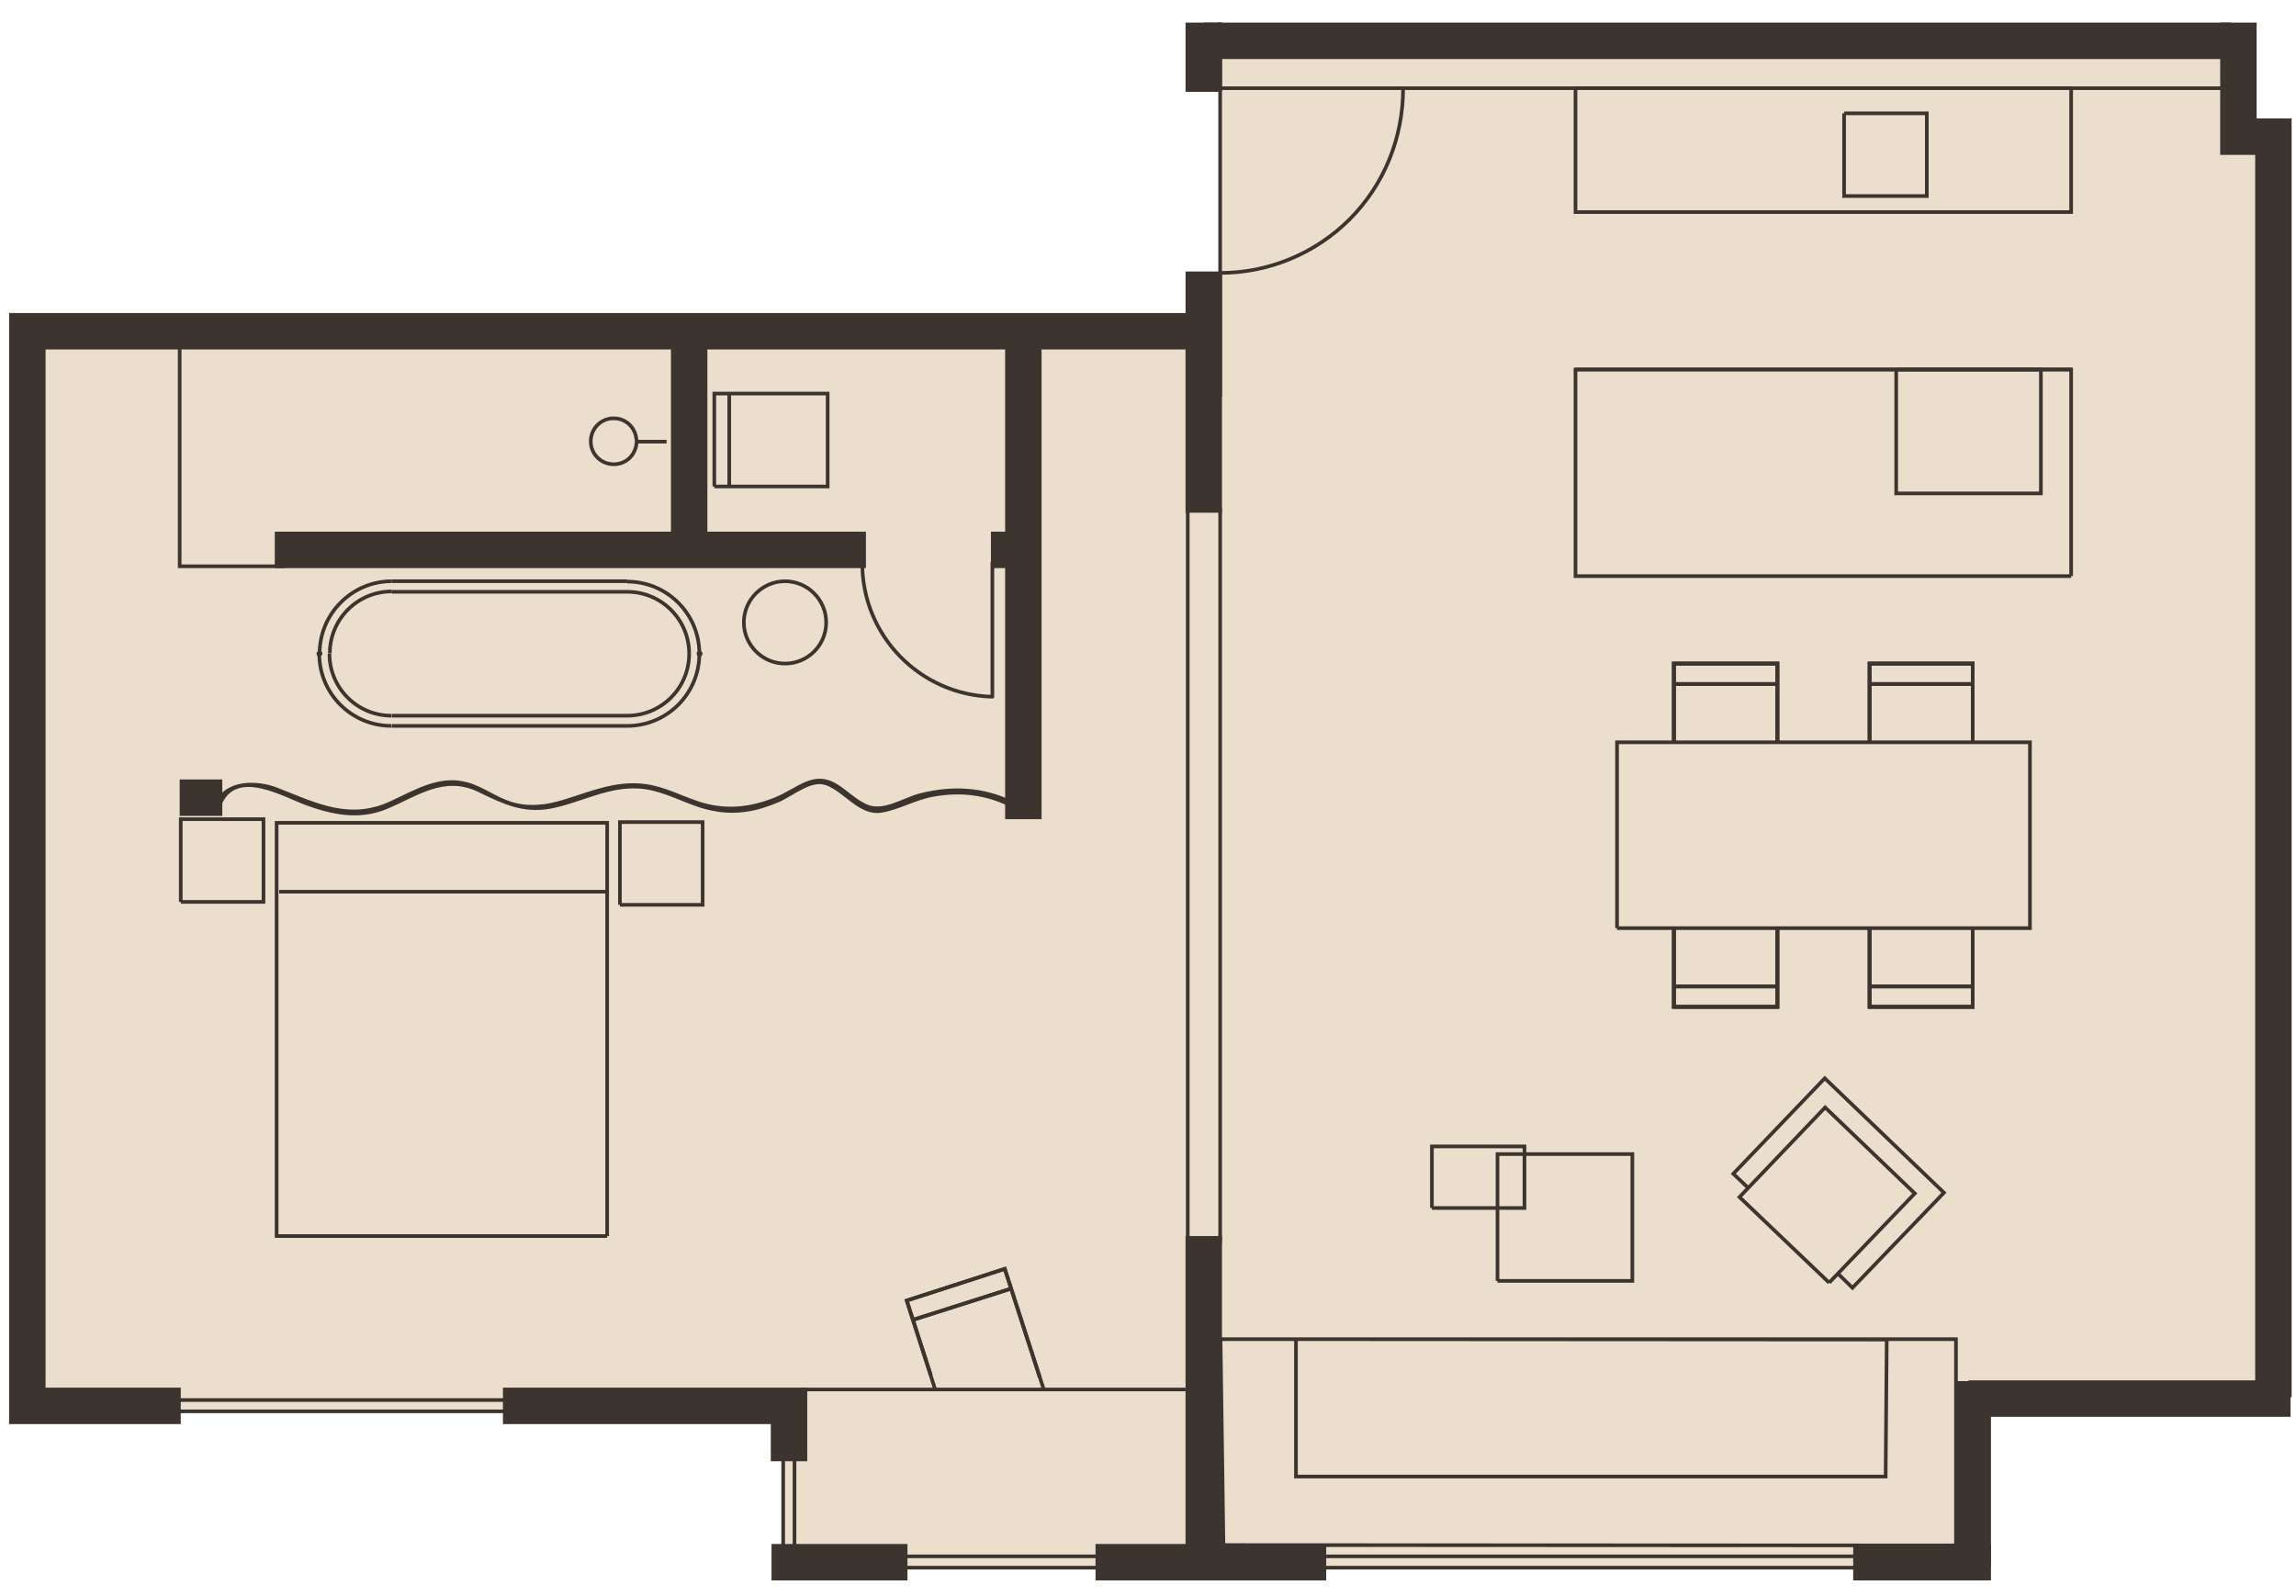 <?xml version="1.0" encoding="UTF-8"?> <svg xmlns="http://www.w3.org/2000/svg" id="a" version="1.1" viewBox="0 0 630 438"><defs><style> .st0 { fill: #3c342e; } .st1, .st2, .st3, .st4 { fill: none; stroke: #3c342e; } .st1, .st3 { stroke-linejoin: round; } .st2 { stroke-width: 10px; } .st2, .st4 { stroke-miterlimit: 10; } .st3 { stroke-linecap: round; } .st5 { fill: #ebdecd; } </style></defs><g id="b"><polygon class="st5" points="623.8 383.4 540.1 383.8 541.7 430.1 214.9 430.2 214.5 387.8 11.3 387.3 7.5 90.9 334.8 86.7 334.8 14 612.2 11.2 614.2 35.2 623.8 37 623.8 383.4"></polygon></g><g><polyline class="st4" points="568.3 158.1 432.3 158.1 432.3 101.4 568.3 101.4 568.3 158.1"></polyline><polyline class="st4" points="479.7 326 475.6 322.1 500.7 295.9 533.4 327.3 508.3 353.4 504.3 349.5"></polyline><polyline class="st4" points="501.9 352 477.3 328.5 500.8 303.9 525.4 327.5 501.9 352"></polyline><polyline class="st4" points="277.5 353.6 250.5 362.2 277.5 353.6"></polyline><polyline class="st4" points="282.3 368.7 275.7 348.2 248.8 356.9 255.4 377.4 248.8 356.9 275.7 348.2 282.3 368.7 275.7 348.2 248.8 356.9 255.4 377.4 248.8 356.9 275.7 348.2 285.3 378"></polyline><line class="st4" x1="432.3" y1="101.4" x2="568.4" y2="101.4"></line><polyline class="st4" points="520.3 101.4 560 101.4 560 135.4 520.3 135.4 520.3 101.4"></polyline><polyline class="st4" points="459.3 203.7 459.3 182.1 487.7 182.1 487.7 203.6"></polyline><line class="st4" x1="459.3" y1="187.7" x2="487.7" y2="187.7"></line><polyline class="st4" points="459.3 203.7 459.3 182.1 487.7 182.1 487.7 203.6"></polyline><line class="st4" x1="459.3" y1="187.7" x2="487.7" y2="187.7"></line><polyline class="st4" points="487.7 203.6 487.7 182.1 459.3 182.1 459.3 203.7 459.3 182.1 487.7 182.1 487.7 203.6"></polyline><polyline class="st4" points="392.9 331.5 392.9 314.6 418.3 314.6 418.3 331.5 392.9 331.5"></polyline><polyline class="st4" points="410.9 351.5 410.9 316.7 447.9 316.7 447.9 351.5 410.9 351.5"></polyline><polyline class="st4" points="432.3 24.2 568.3 24.2 568.3 58.2 432.3 58.2 432.3 24.2"></polyline><polyline class="st4" points="506 31.1 528.7 31.1 528.7 53.8 506 53.8 506 31.1"></polyline><polyline class="st4" points="277.5 353.6 250.5 362.2 277.5 353.6"></polyline><polyline class="st4" points="282.3 368.7 275.7 348.2 248.8 356.9 256.6 381.3 248.8 356.9 275.7 348.2 282.3 368.7 275.7 348.2 248.8 356.9 255.4 377.4 248.8 356.9 275.7 348.2 286.4 381.3"></polyline><path class="st4" d="M87.6,179.4c0,11,8.9,19.8,19.8,19.8"></path><line class="st4" x1="107.5" y1="199.2" x2="172.1" y2="199.2"></line><path class="st4" d="M172.1,199.2c11,0,19.8-8.9,19.8-19.8"></path><polygon class="st4" points="192 179.1 191.8 179.2 191.7 179.3 191.7 179.4 191.8 179.6 192 179.6 192.1 179.6 192.2 179.4 192.2 179.3 192.1 179.2 192 179.1"></polygon><polygon class="st4" points="192 179.1 191.8 179.2 191.7 179.3 191.7 179.4 191.8 179.6 192 179.6 192.1 179.6 192.2 179.4 192.2 179.3 192.1 179.2 192 179.1"></polygon><path class="st4" d="M191.9,179.4c0-11-8.9-19.8-19.8-19.8"></path><line class="st4" x1="172.1" y1="159.5" x2="107.5" y2="159.5"></line><path class="st4" d="M107.5,159.5c-10.9,0-19.8,8.9-19.8,19.8"></path><polygon class="st4" points="87.6 179.1 87.5 179.2 87.4 179.3 87.4 179.4 87.5 179.6 87.6 179.6 87.7 179.6 87.9 179.4 87.9 179.3 87.7 179.2 87.6 179.1"></polygon><polygon class="st4" points="87.6 179.1 87.5 179.2 87.4 179.3 87.4 179.4 87.5 179.6 87.6 179.6 87.7 179.6 87.9 179.4 87.9 179.3 87.7 179.2 87.6 179.1"></polygon><line class="st4" x1="107.5" y1="196.4" x2="172.1" y2="196.4"></line><path class="st4" d="M172.1,196.4c9.4,0,17-7.6,17-17"></path><path class="st4" d="M189.1,179.4c0-9.4-7.6-17-17-17"></path><line class="st4" x1="172.1" y1="162.4" x2="107.5" y2="162.4"></line><path class="st4" d="M107.5,162.3c-9.4,0-17,7.6-17,17"></path><path class="st4" d="M90.4,179.4c0,9.4,7.6,17,17,17"></path><path class="st4" d="M226.7,170.8c0-6.2-5.1-11.3-11.3-11.3s-11.3,5.1-11.3,11.3,5.1,11.3,11.3,11.3,11.3-5,11.3-11.3"></path><polyline class="st4" points="166.6 339.2 75.9 339.2 75.9 225.8 166.6 225.8 166.6 339.2"></polyline><polyline class="st4" points="196 133.5 227.1 133.5 227.1 108 196 108 196 133.5"></polyline><line class="st4" x1="200.1" y1="108" x2="200.1" y2="133.5"></line><polyline class="st4" points="170.1 248.3 192.8 248.3 192.8 225.6 170.1 225.6 170.1 248.3"></polyline><polyline class="st4" points="49.6 247.5 72.3 247.5 72.3 224.8 49.6 224.8 49.6 247.5"></polyline><polyline class="st4" points="443.7 254.7 557 254.7 557 203.7 443.7 203.7 443.7 254.7"></polyline><polyline class="st4" points="541.3 203.7 541.3 182.1 513 182.1 513 203.6"></polyline><line class="st4" x1="541.3" y1="187.7" x2="513" y2="187.7"></line><polyline class="st4" points="541.3 203.7 541.3 182.1 513 182.1 513 203.6"></polyline><line class="st4" x1="541.3" y1="187.7" x2="513" y2="187.7"></line><polyline class="st4" points="513 203.6 513 182.1 541.3 182.1 541.3 203.7 541.3 182.1 513 182.1 513 203.6"></polyline><polyline class="st4" points="459.3 254.7 459.3 276.3 487.7 276.3 487.7 254.7"></polyline><line class="st4" x1="459.3" y1="270.7" x2="487.7" y2="270.7"></line><polyline class="st4" points="459.3 254.7 459.3 276.3 487.7 276.3 487.7 254.7"></polyline><line class="st4" x1="459.3" y1="270.7" x2="487.7" y2="270.7"></line><polyline class="st4" points="487.7 254.7 487.7 276.3 459.3 276.3 459.3 254.7 459.3 276.3 487.7 276.3 487.7 254.7"></polyline><polyline class="st4" points="541.3 254.7 541.3 276.3 513 276.3 513 254.7"></polyline><line class="st4" x1="541.3" y1="270.7" x2="513" y2="270.7"></line><polyline class="st4" points="541.3 254.7 541.3 276.3 513 276.3 513 254.7"></polyline><line class="st4" x1="541.3" y1="270.7" x2="513" y2="270.7"></line><polyline class="st4" points="513 254.7 513 276.3 541.3 276.3 541.3 254.7 541.3 276.3 513 276.3 513 254.7"></polyline></g><line class="st2" x1="249" y1="428.7" x2="211.7" y2="428.7"></line><line class="st2" x1="363.9" y1="428.7" x2="300.6" y2="428.7"></line><line class="st2" x1="546.3" y1="428.7" x2="508.5" y2="428.7"></line><g><polyline class="st2" points="49.6 385.8 7.5 385.8 7.5 90.9 330.3 90.9"></polyline><line class="st2" x1="330.3" y1="74.5" x2="330.3" y2="140.7"></line><line class="st2" x1="330.3" y1="6.2" x2="330.3" y2="25.2"></line><line class="st2" x1="614.2" y1="6.2" x2="614.2" y2="42.5"></line><line class="st2" x1="612.2" y1="11.2" x2="330.3" y2="11.2"></line><line class="st2" x1="237.6" y1="150.9" x2="75.4" y2="150.9"></line><line class="st2" x1="61" y1="218.9" x2="49.3" y2="218.9"></line><line class="st2" x1="280.8" y1="92" x2="280.8" y2="224.8"></line><line class="st2" x1="189.1" y1="93.3" x2="189.1" y2="150.9"></line><polyline class="st2" points="138 385.8 216.5 385.8 216.5 401"></polyline><line class="st2" x1="330.3" y1="339.2" x2="330.3" y2="432.4"></line><line class="st2" x1="628.5" y1="383.8" x2="540.1" y2="383.8"></line><line class="st2" x1="623.8" y1="383.4" x2="623.8" y2="32.5"></line><line class="st2" x1="541.3" y1="429.7" x2="541.3" y2="379"></line></g><path class="st0" d="M60.9,220.6c4.2-9.4,16.7-2,22.9.3,7.3,2.7,14.7,4.2,22.1,1.2,8.6-3.5,15.9-9.4,25.5-4.7,6.6,3.2,12.1,5.9,19.7,4.5,8.3-1.6,15.7-6.1,24.4-5.5,5.3.4,9.9,2.8,14.8,4.6,4.6,1.7,9.3,2.5,14.2,1.8,3.1-.4,6.1-1.4,9-2.6,3.9-1.6,9.1-6.3,13.2-4.7,5.1,1.9,9.1,8.5,15.2,7.5,4.9-.8,9.4-3.6,14.4-4.4,7.2-1.3,14.2-.5,20.8,2.8s2-1,.9-1.5c-8.1-4-16.8-4.4-25.5-2.2-4.5,1.1-10,5-14.5,3.1-3.1-1.3-5.5-3.9-8.3-5.6-6.5-4-10.7,1-17,3.6-6.9,2.8-13.7,3.5-20.8,1.2-4.9-1.6-9.5-4.1-14.6-4.8-8.1-1.2-15.2,2-22.8,4.3-4.6,1.4-9.2,2-14,.6-4.3-1.3-7.9-4.2-12.2-5.4-7.6-2.1-14.1,1.9-20.8,5-11.4,5.5-20.6.7-31.3-3.5-5.6-2.2-14.2-2.4-17.1,4-.2.5,1.4,1.5,1.8.4h0Z"></path><path class="st3" d="M334.8,74.9c13.3,0,26.1-5.3,35.5-14.7s14.7-22.2,14.7-36h-50.2"></path><path class="st3" d="M236.6,154.4c-.1,20,15.8,36.3,35.7,36.8v-36.8"></path><g><line class="st1" x1="34.7" y1="384.2" x2="141.2" y2="384.2"></line><line class="st1" x1="34.5" y1="387.3" x2="141.1" y2="387.3"></line></g><g><line class="st1" x1="220.8" y1="427.1" x2="327.3" y2="427.1"></line><line class="st1" x1="220.6" y1="430.2" x2="327.2" y2="430.2"></line></g><g><line class="st1" x1="363.9" y1="427.1" x2="511.9" y2="427.1"></line><line class="st1" x1="363.7" y1="430.2" x2="511.7" y2="430.2"></line></g><g><line class="st1" x1="218" y1="398.8" x2="218" y2="425.3"></line><line class="st1" x1="214.9" y1="398.8" x2="214.9" y2="425.2"></line></g><line class="st1" x1="219.7" y1="381.3" x2="327.6" y2="381.3"></line><line class="st1" x1="334.8" y1="6.2" x2="334.8" y2="108.9"></line><line class="st2" x1="271.9" y1="150.9" x2="283.4" y2="150.9"></line><polyline class="st4" points="49.3 95.3 49.3 155.4 78.3 155.4"></polyline><line class="st3" x1="325.9" y1="139.7" x2="325.9" y2="340.7"></line><line class="st3" x1="334.8" y1="139.7" x2="334.8" y2="340.7"></line><line class="st3" x1="384.9" y1="24.2" x2="611.4" y2="24.2"></line><line class="st1" x1="76.6" y1="244.7" x2="166.6" y2="244.7"></line><g><path class="st4" d="M168.6,127.4c-3.5.1-6.4-2.6-6.5-6.1s2.6-6.4,6.1-6.5c2.6-.1,4.9,1.4,5.9,3.7.3.7.5,1.6.6,2.4,0,3.6-2.6,6.4-6.1,6.5h0Z"></path><line class="st4" x1="174.7" y1="121.2" x2="182.9" y2="121.2"></line></g><polygon class="st4" points="355.6 367.5 334.9 367.5 335.7 424 536.7 424.1 536.7 367.5 355.6 367.5 355.6 405.2 517.4 405.2 517.7 367.6 355.6 367.5"></polygon></svg> 